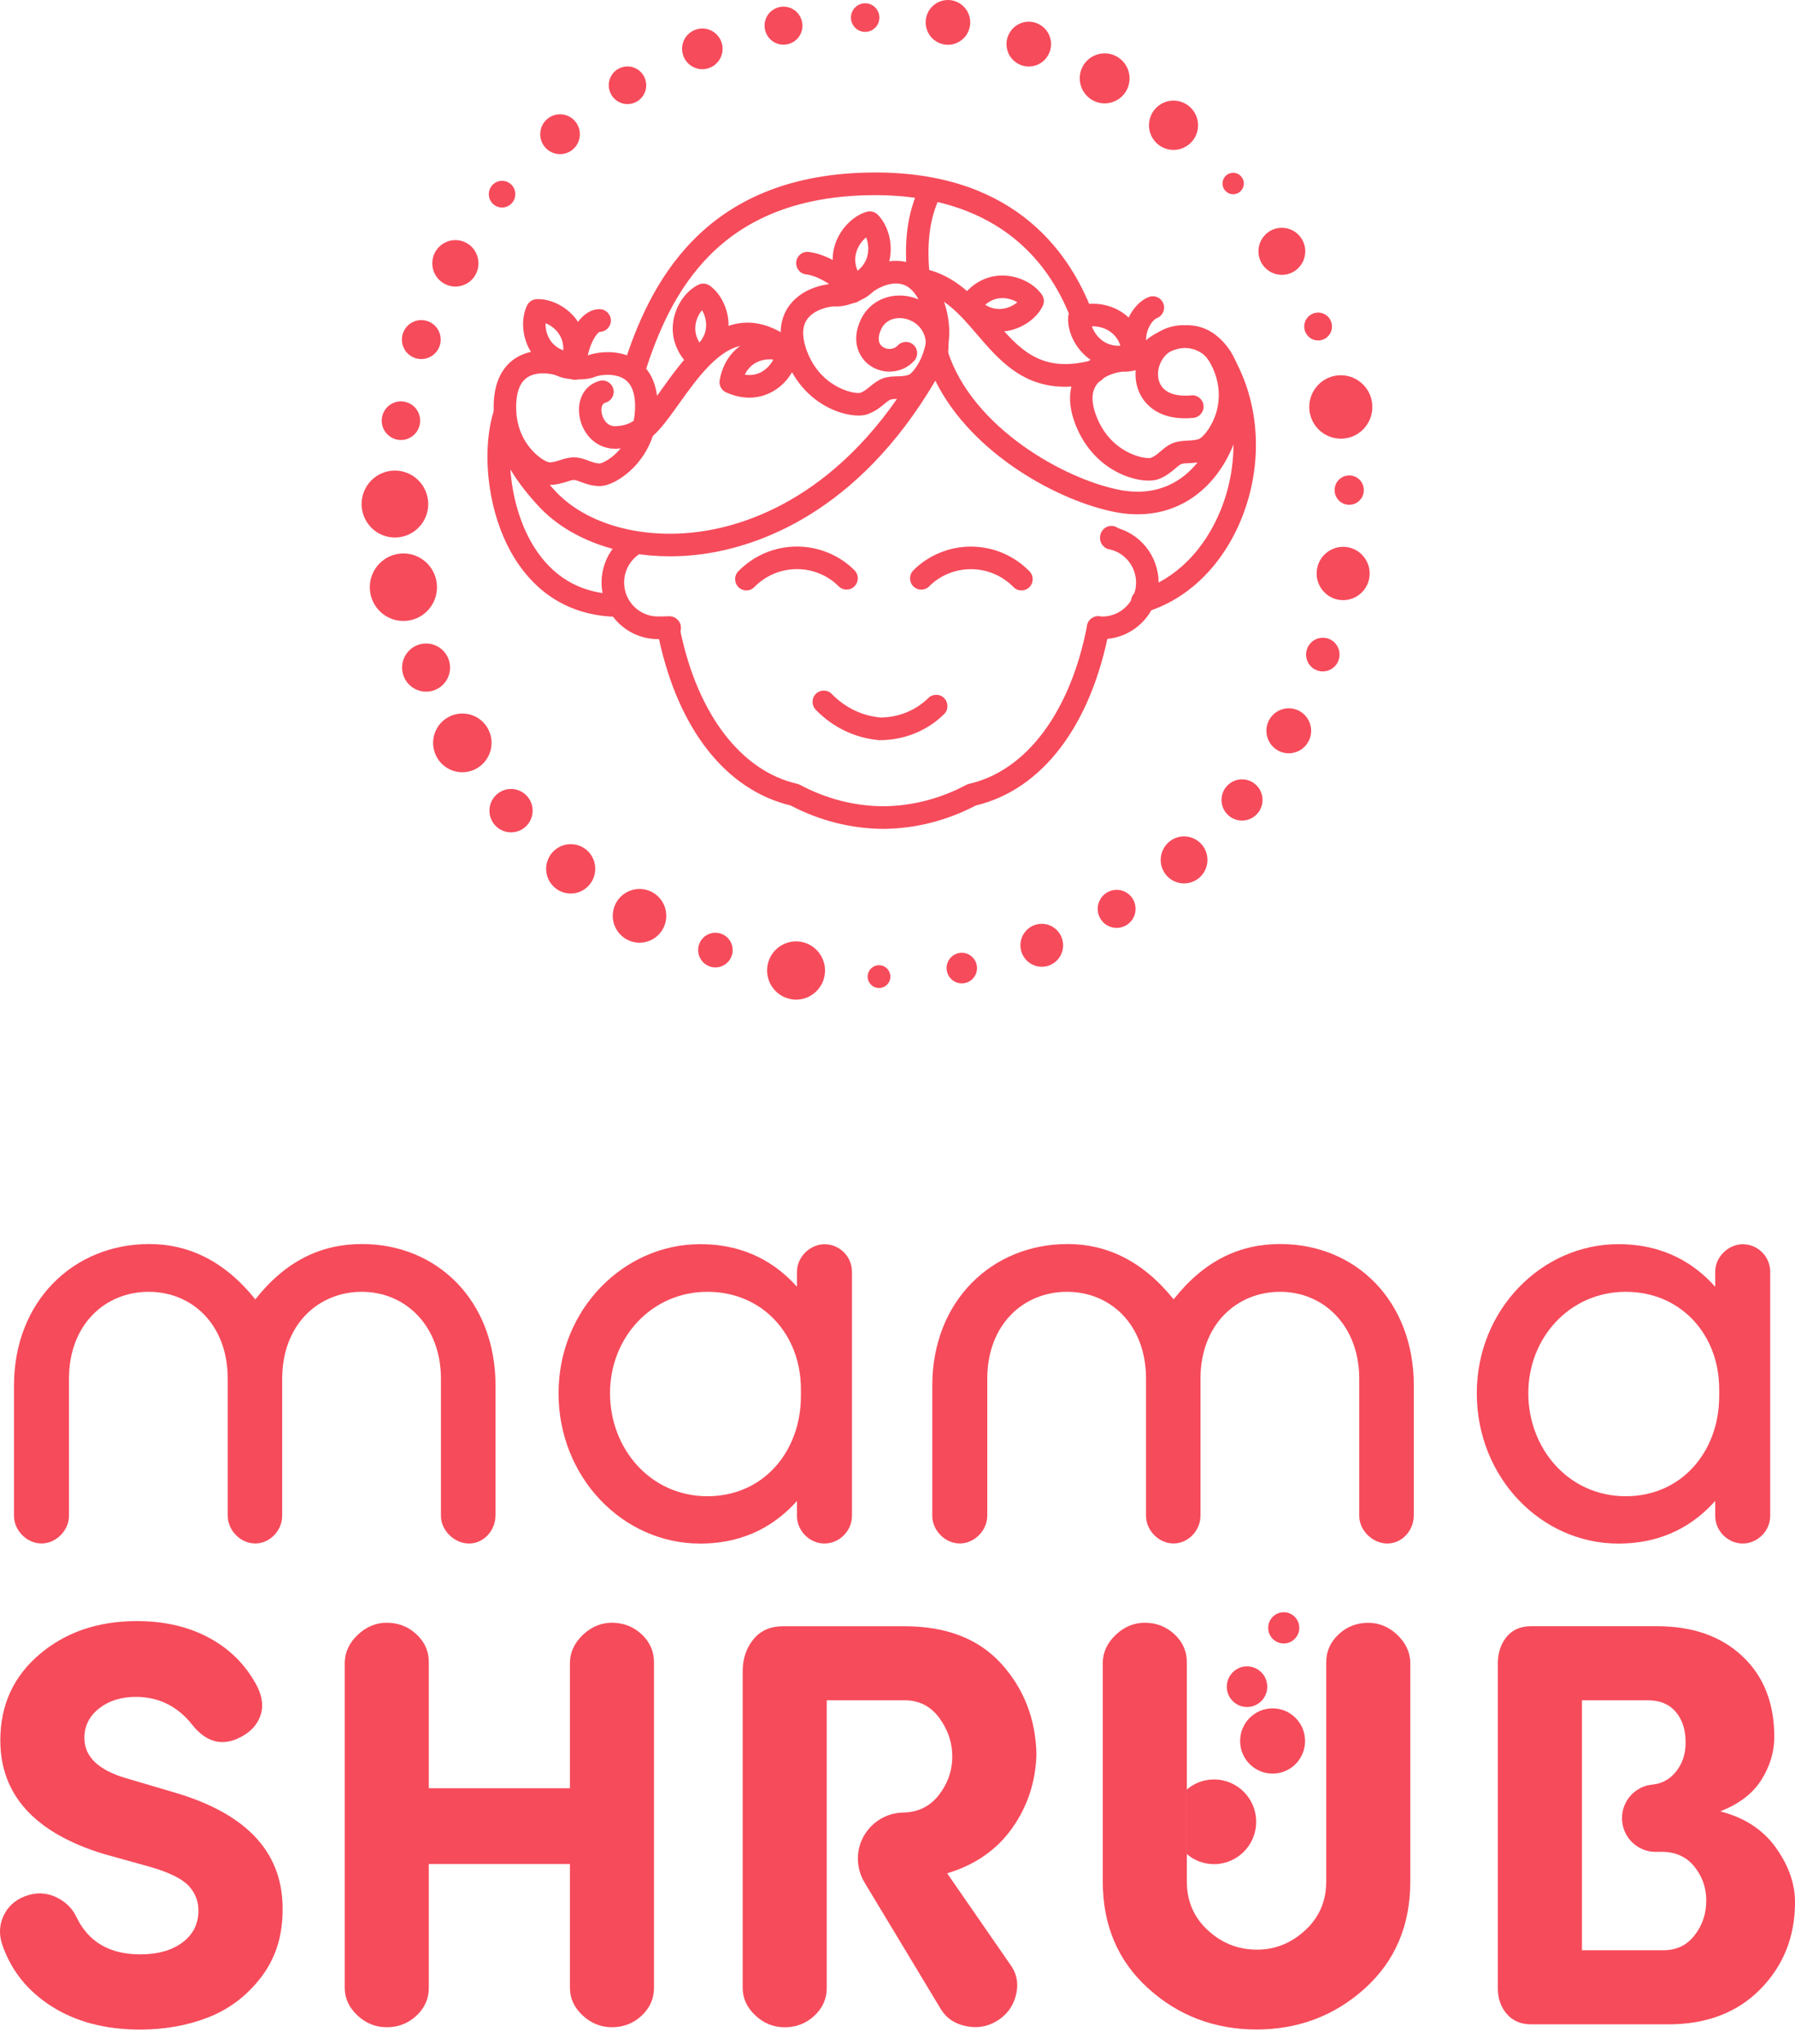 <?xml version="1.0" encoding="UTF-8"?> <svg xmlns="http://www.w3.org/2000/svg" width="101" height="115" viewBox="0 0 101 115" fill="none"><path d="M62.535 30.917C62.185 30.917 61.902 30.632 61.902 30.28V30.231C61.902 29.879 62.185 29.594 62.535 29.594C62.885 29.594 63.169 29.879 63.169 30.231V30.28C63.169 30.632 62.885 30.917 62.535 30.917Z" fill="#F64B5B"></path><path d="M62.02 35.963C61.905 35.963 61.8 35.957 61.7 35.943C61.354 35.897 61.11 35.575 61.16 35.227C61.206 34.879 61.526 34.637 61.872 34.684C61.922 34.69 61.971 34.694 62.024 34.694C63.073 34.694 63.924 33.838 63.924 32.784C63.924 31.879 63.287 31.09 62.41 30.907C62.067 30.834 61.849 30.499 61.918 30.155C61.991 29.81 62.324 29.591 62.667 29.661C64.129 29.966 65.191 31.279 65.191 32.784C65.188 34.534 63.766 35.963 62.02 35.963Z" fill="#F64B5B"></path><path d="M49.696 46.642C47.882 46.629 46.13 46.185 44.48 45.323C40.861 44.454 38.186 41.062 37.081 35.963C37.058 35.963 37.038 35.963 37.015 35.963C35.27 35.963 33.848 34.538 33.848 32.78C33.848 31.753 34.343 30.785 35.174 30.188C35.458 29.982 35.854 30.049 36.058 30.334C36.263 30.619 36.197 31.017 35.913 31.222C35.415 31.58 35.118 32.164 35.118 32.78C35.118 33.835 35.969 34.69 37.018 34.69C37.061 34.69 37.338 34.687 37.51 34.684C37.539 34.68 37.569 34.677 37.599 34.677H37.672C38.018 34.68 38.315 34.965 38.315 35.313C38.315 35.396 38.305 35.469 38.288 35.532C39.262 40.191 41.699 43.383 44.847 44.103C44.899 44.116 44.952 44.136 45.002 44.159C46.489 44.952 48.07 45.359 49.699 45.369C51.319 45.356 52.899 44.948 54.387 44.159C54.436 44.133 54.489 44.113 54.542 44.103C57.765 43.367 60.242 40.035 61.169 35.194C61.235 34.849 61.569 34.624 61.912 34.69C62.255 34.756 62.479 35.091 62.413 35.436C61.384 40.83 58.649 44.428 54.908 45.326C53.252 46.185 51.5 46.629 49.696 46.642Z" fill="#F64B5B"></path><path d="M49.534 41.653C49.518 41.653 49.501 41.653 49.481 41.649C48.126 41.54 46.856 40.93 45.899 39.938C45.655 39.687 45.661 39.282 45.912 39.04C46.163 38.795 46.565 38.801 46.806 39.053C47.542 39.816 48.515 40.287 49.554 40.376C50.58 40.363 51.53 39.972 52.236 39.279C52.487 39.033 52.886 39.037 53.13 39.289C53.374 39.541 53.371 39.942 53.12 40.187C52.173 41.122 50.897 41.639 49.531 41.649C49.538 41.653 49.534 41.653 49.534 41.653Z" fill="#F64B5B"></path><path d="M35.682 21.432C35.62 21.432 35.554 21.422 35.491 21.402C35.158 21.296 34.973 20.938 35.078 20.603C36.527 16.024 39.525 9.91 48.799 9.711C56.759 9.536 60.091 13.905 61.483 17.599C61.608 17.927 61.443 18.295 61.117 18.418C60.79 18.544 60.424 18.378 60.302 18.05C58.042 12.056 52.813 10.898 48.828 10.985C40.459 11.164 37.727 16.425 36.283 20.987C36.2 21.259 35.949 21.432 35.682 21.432Z" fill="#F64B5B"></path><path d="M37.698 31.305C34.739 31.305 32.034 30.311 30.364 28.547C29.048 27.154 28.187 25.735 27.808 24.333C27.715 23.994 27.917 23.643 28.253 23.554C28.593 23.461 28.939 23.663 29.028 24.001C29.348 25.181 30.127 26.451 31.282 27.671C33.013 29.502 36.111 30.364 39.364 29.919C42.33 29.515 47.934 27.642 52.163 19.661C52.282 19.436 52.526 19.303 52.777 19.326C53.031 19.35 53.245 19.522 53.325 19.764C54.71 24.077 59.909 26.968 62.987 27.565C65.217 27.996 66.59 26.988 67.345 26.067C68.539 24.614 68.988 22.387 68.391 20.888C68.081 20.112 67.549 19.674 66.804 19.582C66.002 19.485 65.587 19.94 65.409 20.218C65.108 20.686 65.075 21.273 65.323 21.68C65.593 22.128 66.2 22.327 67.028 22.247C67.375 22.211 67.685 22.469 67.721 22.817C67.754 23.166 67.5 23.477 67.154 23.514C65.349 23.693 64.557 22.861 64.244 22.347C63.739 21.521 63.779 20.414 64.343 19.532C64.91 18.643 65.887 18.189 66.956 18.322C68.16 18.468 69.087 19.21 69.565 20.417C70.334 22.35 69.809 25.065 68.318 26.879C66.939 28.557 64.957 29.246 62.743 28.815C59.583 28.202 54.664 25.553 52.629 21.422C48.218 28.925 42.584 30.761 39.532 31.179C38.915 31.265 38.298 31.305 37.698 31.305Z" fill="#F64B5B"></path><path d="M34.607 25.251C33.456 25.251 32.726 24.31 32.598 23.371C32.469 22.427 32.928 21.647 33.739 21.432C34.079 21.342 34.422 21.545 34.511 21.886C34.6 22.224 34.399 22.572 34.059 22.662C33.798 22.732 33.838 23.119 33.848 23.199C33.884 23.471 34.089 23.981 34.603 23.981C34.607 23.981 34.61 23.981 34.613 23.981C35.336 23.971 35.87 23.66 36.081 23.129C36.21 22.804 36.58 22.645 36.903 22.775C37.226 22.904 37.384 23.275 37.256 23.6C36.853 24.618 35.87 25.235 34.63 25.251C34.627 25.251 34.617 25.251 34.607 25.251Z" fill="#F64B5B"></path><path d="M34.732 34.71C34.729 34.71 34.725 34.71 34.722 34.71C32.42 34.673 30.513 33.666 29.203 31.792C27.359 29.153 27.052 25.254 27.821 23.013C27.933 22.681 28.296 22.506 28.626 22.618C28.956 22.731 29.131 23.096 29.018 23.427C28.369 25.327 28.649 28.785 30.239 31.063C31.321 32.611 32.835 33.41 34.742 33.44C35.092 33.447 35.372 33.735 35.365 34.087C35.359 34.431 35.078 34.71 34.732 34.71Z" fill="#F64B5B"></path><path d="M64.274 34.471C64 34.471 63.749 34.292 63.667 34.014C63.568 33.676 63.759 33.324 64.096 33.225C66.095 32.635 67.77 30.977 68.694 28.679C69.763 26.014 69.615 23.04 68.298 20.722C68.123 20.417 68.229 20.029 68.532 19.853C68.836 19.678 69.222 19.784 69.397 20.089C70.904 22.738 71.082 26.126 69.868 29.153C68.8 31.816 66.827 33.745 64.452 34.445C64.392 34.461 64.333 34.471 64.274 34.471Z" fill="#F64B5B"></path><path d="M33.736 27.353C33.729 27.353 33.719 27.353 33.713 27.353C33.284 27.343 32.947 27.22 32.677 27.118C32.525 27.061 32.383 27.008 32.294 27.008C32.209 27.002 32.063 27.051 31.908 27.101C31.634 27.187 31.288 27.293 30.863 27.287C30.338 27.273 29.592 26.836 29.009 26.196C28.131 25.234 27.699 23.938 27.788 22.542C27.88 21.123 28.53 20.444 29.058 20.122C30.143 19.465 31.46 19.804 31.836 19.973C32.037 20.066 32.232 20.069 32.453 20.072C32.687 20.079 32.868 20.082 33.076 19.999C33.459 19.847 34.788 19.572 35.844 20.278C36.358 20.623 36.979 21.332 37.002 22.754C37.028 24.15 36.533 25.427 35.613 26.345C35.009 26.952 34.257 27.353 33.736 27.353ZM32.324 25.735C32.621 25.742 32.881 25.838 33.112 25.924C33.324 26 33.521 26.076 33.739 26.08C34.089 26.047 35.775 25.078 35.735 22.781C35.722 22.081 35.524 21.597 35.141 21.339C34.577 20.961 33.733 21.11 33.541 21.183C33.096 21.359 32.707 21.352 32.423 21.345C32.139 21.339 31.75 21.329 31.314 21.133C31.13 21.05 30.288 20.861 29.711 21.213C29.319 21.451 29.094 21.925 29.051 22.625C28.903 24.919 30.543 25.964 30.905 26.017C31.11 26.02 31.311 25.957 31.526 25.887C31.76 25.811 32.024 25.732 32.324 25.735Z" fill="#F64B5B"></path><path d="M32.354 21.369C32.35 21.369 32.344 21.369 32.337 21.369C31.987 21.362 31.71 21.07 31.72 20.719C31.747 19.538 32.169 18.395 32.792 17.808C33.172 17.453 33.531 17.387 33.766 17.4C34.115 17.413 34.386 17.712 34.373 18.063C34.359 18.405 34.079 18.673 33.742 18.673C33.525 18.773 33.013 19.585 32.987 20.749C32.977 21.093 32.697 21.369 32.354 21.369Z" fill="#F64B5B"></path><path d="M32.185 21.1C32.169 21.1 32.149 21.1 32.133 21.097C31.1 21.011 30.275 20.513 29.81 19.691C29.371 18.918 29.309 17.914 29.655 17.191C29.757 16.979 29.965 16.843 30.196 16.833C30.994 16.8 31.885 17.254 32.42 17.964C32.984 18.72 33.112 19.678 32.786 20.662C32.7 20.924 32.456 21.1 32.185 21.1ZM30.698 18.189C30.688 18.461 30.747 18.776 30.909 19.061C31.084 19.366 31.351 19.588 31.694 19.714C31.714 19.346 31.618 19.015 31.407 18.733C31.215 18.468 30.948 18.288 30.698 18.189Z" fill="#F64B5B"></path><path d="M50.046 20.911C49.666 20.911 49.283 20.798 48.954 20.57C48.343 20.145 47.845 19.207 48.449 17.954C48.98 16.853 50.263 16.359 51.5 16.777C52.652 17.168 53.655 18.358 53.298 20.145C53.229 20.49 52.896 20.712 52.553 20.642C52.21 20.573 51.989 20.238 52.058 19.893C52.276 18.796 51.705 18.186 51.098 17.98C50.58 17.804 49.887 17.894 49.59 18.507C49.462 18.776 49.3 19.26 49.673 19.522C49.897 19.678 50.267 19.701 50.514 19.439C50.755 19.184 51.154 19.17 51.408 19.412C51.662 19.654 51.672 20.056 51.434 20.311C51.068 20.709 50.56 20.911 50.046 20.911Z" fill="#F64B5B"></path><path d="M48.304 23.384C47.825 23.384 47.232 23.238 46.674 22.966C45.477 22.383 44.573 21.312 44.134 19.953C43.685 18.567 44.048 17.675 44.431 17.168C45.216 16.13 46.592 15.951 47.014 15.971C47.248 15.981 47.433 15.911 47.651 15.832C47.868 15.749 48.056 15.679 48.225 15.52C48.531 15.232 49.693 14.462 50.959 14.734C51.576 14.867 52.431 15.305 52.992 16.651C53.542 17.97 53.552 19.376 53.021 20.603C52.668 21.418 52.094 22.091 51.593 22.277C51.184 22.429 50.814 22.439 50.521 22.446C50.352 22.449 50.194 22.456 50.108 22.486C50.023 22.519 49.897 22.618 49.768 22.724C49.541 22.913 49.254 23.146 48.845 23.298C48.693 23.358 48.508 23.384 48.304 23.384ZM46.935 17.241C46.691 17.241 45.849 17.393 45.437 17.937C45.147 18.322 45.114 18.865 45.335 19.558C46.057 21.796 48.06 22.194 48.413 22.105C48.614 22.028 48.785 21.889 48.967 21.74C49.161 21.581 49.383 21.402 49.666 21.296C49.95 21.189 50.234 21.183 50.484 21.176C50.718 21.17 50.936 21.163 51.151 21.083C51.467 20.924 52.724 19.31 51.82 17.141C51.54 16.471 51.161 16.08 50.692 15.981C50.003 15.832 49.244 16.302 49.089 16.448C48.733 16.783 48.36 16.922 48.089 17.025C47.816 17.128 47.443 17.264 46.955 17.244C46.951 17.241 46.941 17.241 46.935 17.241Z" fill="#F64B5B"></path><path d="M47.964 17.055C47.756 17.055 47.555 16.953 47.433 16.767C46.931 15.994 45.905 15.5 45.361 15.441C45.015 15.404 44.764 15.089 44.8 14.741C44.837 14.393 45.147 14.138 45.496 14.177C46.417 14.277 47.779 14.976 48.492 16.071C48.683 16.366 48.601 16.76 48.307 16.953C48.202 17.022 48.083 17.055 47.964 17.055Z" fill="#F64B5B"></path><path d="M48.033 16.737C47.842 16.737 47.654 16.651 47.532 16.488C46.885 15.646 46.694 14.675 46.987 13.756C47.268 12.891 47.98 12.152 48.759 11.919C48.983 11.853 49.224 11.916 49.389 12.082C49.963 12.662 50.237 13.653 50.069 14.549C49.891 15.497 49.257 16.256 48.287 16.684C48.208 16.72 48.119 16.737 48.033 16.737ZM48.733 13.358C48.512 13.541 48.304 13.813 48.195 14.148C48.079 14.506 48.102 14.874 48.254 15.235C48.561 14.99 48.756 14.678 48.825 14.31C48.891 13.965 48.838 13.624 48.733 13.358Z" fill="#F64B5B"></path><path d="M64.63 27.045C64.158 27.045 63.578 26.909 63.033 26.654C61.823 26.09 60.902 25.036 60.437 23.68C59.965 22.3 60.312 21.398 60.688 20.888C61.456 19.837 62.835 19.631 63.254 19.645C63.482 19.651 63.673 19.578 63.891 19.492C64.109 19.406 64.293 19.333 64.462 19.171C64.828 18.812 66.055 18.106 67.305 18.348C67.949 18.474 68.836 18.902 69.42 20.235C70.116 21.829 69.849 23.169 69.502 24.014C69.139 24.896 68.503 25.659 67.955 25.874C67.546 26.034 67.18 26.05 66.883 26.063C66.715 26.07 66.556 26.077 66.471 26.113C66.385 26.146 66.263 26.249 66.134 26.358C65.907 26.551 65.626 26.79 65.22 26.949C65.052 27.015 64.851 27.045 64.63 27.045ZM63.205 20.915C62.974 20.915 62.116 21.077 61.707 21.64C61.423 22.029 61.397 22.576 61.635 23.265C62.4 25.496 64.409 25.861 64.765 25.762C64.966 25.682 65.135 25.54 65.313 25.387C65.504 25.225 65.722 25.039 66.006 24.93C66.289 24.82 66.573 24.807 66.824 24.794C67.058 24.784 67.279 24.774 67.49 24.691C67.833 24.522 69.192 22.887 68.255 20.745C67.962 20.072 67.569 19.694 67.058 19.595C66.302 19.449 65.484 19.94 65.343 20.079C64.993 20.424 64.62 20.57 64.35 20.676C64.079 20.782 63.71 20.928 63.218 20.915C63.211 20.915 63.208 20.915 63.205 20.915Z" fill="#F64B5B"></path><path d="M64.043 20.775C63.789 20.775 63.551 20.623 63.452 20.371C63.132 19.552 63.145 18.68 63.482 17.924C63.746 17.337 64.181 16.883 64.65 16.71C64.976 16.588 65.342 16.757 65.461 17.088C65.583 17.417 65.415 17.785 65.085 17.904C64.99 17.94 64.782 18.119 64.633 18.448C64.518 18.703 64.366 19.237 64.627 19.91C64.755 20.238 64.594 20.606 64.267 20.735C64.198 20.762 64.119 20.775 64.043 20.775Z" fill="#F64B5B"></path><path d="M62.931 20.726C62.308 20.726 61.724 20.53 61.229 20.149C60.51 19.592 60.054 18.67 60.101 17.851C60.114 17.619 60.252 17.41 60.464 17.311C61.203 16.962 62.225 17.035 63.007 17.496C63.838 17.984 64.336 18.839 64.412 19.903C64.432 20.195 64.254 20.464 63.977 20.553C63.62 20.669 63.268 20.726 62.931 20.726ZM61.437 18.365C61.532 18.637 61.72 18.928 61.998 19.144C62.294 19.373 62.651 19.479 63.043 19.452C62.918 19.078 62.69 18.786 62.364 18.597C62.06 18.415 61.724 18.352 61.437 18.365Z" fill="#F64B5B"></path><path d="M51.702 16.399C51.382 16.399 51.108 16.157 51.072 15.832C50.834 13.624 51.045 11.986 51.754 10.514C51.906 10.199 52.285 10.066 52.599 10.219C52.912 10.371 53.044 10.753 52.892 11.068C52.292 12.314 52.12 13.74 52.328 15.696C52.365 16.044 52.114 16.359 51.768 16.395C51.745 16.395 51.725 16.399 51.702 16.399Z" fill="#F64B5B"></path><path d="M35.735 25.055C35.455 25.055 35.201 24.87 35.125 24.585C35.032 24.247 35.234 23.895 35.57 23.805C35.953 23.703 36.642 22.735 37.196 21.959C38.344 20.354 39.773 18.355 41.769 18.169C42.913 18.063 44.091 18.584 45.259 19.711C45.51 19.953 45.52 20.358 45.275 20.609C45.035 20.861 44.632 20.871 44.381 20.626C43.477 19.751 42.659 19.36 41.884 19.432C40.462 19.562 39.222 21.299 38.222 22.695C37.381 23.875 36.715 24.803 35.897 25.026C35.844 25.049 35.788 25.055 35.735 25.055Z" fill="#F64B5B"></path><path d="M59.926 21.763C57.501 21.763 56.178 20.221 54.984 18.829C54.027 17.715 53.127 16.664 51.715 16.362C51.372 16.289 51.154 15.951 51.227 15.606C51.299 15.261 51.636 15.043 51.979 15.116C53.806 15.507 54.892 16.773 55.941 17.997C57.339 19.628 58.55 21.037 61.433 20.274C61.77 20.185 62.116 20.387 62.205 20.729C62.294 21.067 62.093 21.415 61.753 21.505C61.084 21.683 60.477 21.763 59.926 21.763Z" fill="#F64B5B"></path><path d="M39.275 20.802C39.12 20.802 38.965 20.745 38.846 20.633C38.087 19.927 37.744 19.021 37.883 18.087C38.011 17.205 38.579 16.376 39.294 16.024C39.502 15.921 39.753 15.941 39.941 16.077C40.588 16.545 41.013 17.457 40.993 18.345C40.974 19.29 40.489 20.125 39.621 20.696C39.516 20.769 39.397 20.802 39.275 20.802ZM39.502 17.457C39.328 17.662 39.182 17.947 39.136 18.272C39.087 18.62 39.159 18.959 39.354 19.273C39.595 18.998 39.727 18.677 39.733 18.322C39.736 17.994 39.638 17.689 39.502 17.457Z" fill="#F64B5B"></path><path d="M56.221 18.663C55.429 18.663 54.681 18.312 54.08 17.652C53.882 17.436 53.859 17.115 54.021 16.87C54.595 16.004 55.426 15.517 56.366 15.504C57.254 15.494 58.157 15.921 58.619 16.575C58.755 16.767 58.774 17.015 58.669 17.224C58.316 17.944 57.488 18.507 56.61 18.633C56.478 18.653 56.35 18.663 56.221 18.663ZM55.436 17.151C55.746 17.347 56.083 17.423 56.429 17.373C56.752 17.327 57.036 17.181 57.244 17.009C57.013 16.87 56.709 16.773 56.383 16.773C56.033 16.78 55.71 16.909 55.436 17.151Z" fill="#F64B5B"></path><path d="M42.161 22.377C41.736 22.377 41.294 22.277 40.858 22.081C40.591 21.962 40.443 21.677 40.495 21.389C40.68 20.364 41.254 19.588 42.112 19.2C42.92 18.836 43.92 18.872 44.602 19.287C44.8 19.409 44.919 19.631 44.906 19.863C44.863 20.663 44.325 21.515 43.57 21.975C43.134 22.244 42.656 22.377 42.161 22.377ZM41.907 21.084C42.27 21.14 42.61 21.077 42.907 20.895C43.187 20.722 43.388 20.477 43.511 20.235C43.243 20.198 42.927 20.228 42.626 20.364C42.31 20.507 42.066 20.752 41.907 21.084Z" fill="#F64B5B"></path><path d="M57.475 33.225C57.313 33.225 57.148 33.162 57.026 33.036C56.383 32.386 55.532 32.028 54.631 32.028C54.631 32.028 54.631 32.028 54.628 32.028C53.747 32.028 52.892 32.379 52.285 32.993C52.038 33.241 51.639 33.241 51.392 32.996C51.144 32.747 51.144 32.346 51.388 32.097C52.229 31.249 53.41 30.758 54.628 30.758H54.631C55.871 30.758 57.042 31.252 57.923 32.144C58.171 32.393 58.167 32.797 57.92 33.042C57.798 33.162 57.636 33.225 57.475 33.225Z" fill="#F64B5B"></path><path d="M41.996 33.225C41.835 33.225 41.673 33.162 41.551 33.039C41.303 32.791 41.3 32.389 41.548 32.141C42.428 31.249 43.599 30.755 44.84 30.755C44.84 30.755 44.84 30.755 44.843 30.755C46.06 30.755 47.238 31.242 48.083 32.094C48.33 32.343 48.327 32.748 48.079 32.993C47.832 33.242 47.429 33.238 47.185 32.989C46.578 32.376 45.724 32.025 44.843 32.025C44.843 32.025 44.843 32.025 44.84 32.025C43.939 32.025 43.088 32.383 42.445 33.033C42.323 33.162 42.161 33.225 41.996 33.225Z" fill="#F64B5B"></path><path d="M77.219 22.9C77.219 21.915 76.424 21.116 75.444 21.116C74.464 21.116 73.669 21.915 73.669 22.9C73.669 23.885 74.464 24.684 75.444 24.684C76.424 24.687 77.219 23.888 77.219 22.9Z" fill="#F64B5B"></path><path d="M22.698 34.942C23.744 34.942 24.588 34.093 24.588 33.042C24.588 31.991 23.74 31.143 22.698 31.143C21.652 31.143 20.808 31.995 20.808 33.042C20.808 34.093 21.652 34.942 22.698 34.942Z" fill="#F64B5B"></path><path d="M73.398 18.51C73.474 18.938 73.877 19.22 74.302 19.147C74.728 19.071 75.008 18.666 74.936 18.238C74.86 17.811 74.457 17.526 74.032 17.602C73.606 17.678 73.323 18.086 73.398 18.51Z" fill="#F64B5B"></path><path d="M25.304 37.332C25.175 36.596 24.476 36.102 23.74 36.231C23.008 36.361 22.517 37.064 22.645 37.8C22.774 38.536 23.473 39.03 24.209 38.9C24.941 38.775 25.433 38.072 25.304 37.332Z" fill="#F64B5B"></path><path d="M70.888 14.595C71.139 15.281 71.894 15.636 72.577 15.387C73.26 15.139 73.613 14.376 73.365 13.69C73.115 13.003 72.359 12.649 71.677 12.897C70.994 13.146 70.641 13.905 70.888 14.595Z" fill="#F64B5B"></path><path d="M27.561 41.238C27.25 40.379 26.307 39.938 25.453 40.25C24.598 40.562 24.159 41.51 24.469 42.368C24.779 43.227 25.723 43.668 26.577 43.356C27.428 43.041 27.871 42.093 27.561 41.238Z" fill="#F64B5B"></path><path d="M69.687 10.848C69.974 10.683 70.073 10.315 69.908 10.026C69.743 9.738 69.377 9.638 69.087 9.804C68.8 9.97 68.701 10.338 68.866 10.626C69.034 10.918 69.4 11.018 69.687 10.848Z" fill="#F64B5B"></path><path d="M29.362 46.675C29.942 46.337 30.144 45.591 29.807 45.008C29.471 44.424 28.728 44.222 28.148 44.56C27.567 44.898 27.366 45.644 27.702 46.228C28.036 46.811 28.781 47.01 29.362 46.675Z" fill="#F64B5B"></path><path d="M64.973 7.941C65.465 8.528 66.336 8.604 66.919 8.11C67.503 7.619 67.579 6.744 67.088 6.157C66.596 5.57 65.729 5.494 65.145 5.985C64.558 6.479 64.482 7.354 64.973 7.941Z" fill="#F64B5B"></path><path d="M31.054 49.785C31.546 50.372 32.416 50.449 33 49.955C33.584 49.46 33.66 48.585 33.172 47.998C32.684 47.411 31.809 47.335 31.226 47.826C30.638 48.323 30.562 49.199 31.054 49.785Z" fill="#F64B5B"></path><path d="M61.255 5.487C61.849 5.988 62.733 5.909 63.231 5.315C63.729 4.718 63.65 3.83 63.056 3.332C62.463 2.832 61.579 2.911 61.08 3.505C60.586 4.098 60.661 4.987 61.255 5.487Z" fill="#F64B5B"></path><path d="M35.016 52.693C35.653 53.23 36.603 53.147 37.137 52.508C37.672 51.868 37.589 50.913 36.952 50.376C36.316 49.839 35.366 49.925 34.831 50.561C34.297 51.205 34.379 52.156 35.016 52.693Z" fill="#F64B5B"></path><path d="M56.802 1.854C56.455 2.457 56.66 3.226 57.26 3.574C57.861 3.922 58.626 3.717 58.972 3.113C59.319 2.51 59.114 1.741 58.514 1.393C57.913 1.041 57.148 1.25 56.802 1.854Z" fill="#F64B5B"></path><path d="M41.096 53.949C41.363 53.482 41.205 52.885 40.739 52.617C40.274 52.348 39.681 52.507 39.413 52.975C39.146 53.442 39.304 54.039 39.77 54.307C40.231 54.576 40.825 54.417 41.096 53.949Z" fill="#F64B5B"></path><path d="M46.325 55.173C46.631 54.321 46.196 53.383 45.348 53.071C44.504 52.763 43.567 53.2 43.26 54.049C42.953 54.901 43.389 55.839 44.236 56.151C45.081 56.463 46.014 56.022 46.325 55.173Z" fill="#F64B5B"></path><path d="M47.892 0.849C47.816 1.287 48.106 1.704 48.541 1.781C48.977 1.857 49.392 1.565 49.468 1.128C49.544 0.69 49.254 0.272 48.819 0.196C48.383 0.12 47.971 0.411 47.892 0.849Z" fill="#F64B5B"></path><path d="M49.571 54.324C49.224 54.261 48.891 54.497 48.832 54.845C48.769 55.193 49.003 55.528 49.35 55.587C49.696 55.65 50.029 55.415 50.089 55.067C50.148 54.715 49.917 54.384 49.571 54.324Z" fill="#F64B5B"></path><path d="M54.117 53.615C53.645 53.615 53.262 53.999 53.262 54.474C53.262 54.948 53.645 55.336 54.12 55.336C54.592 55.336 54.974 54.951 54.977 54.474C54.971 54.003 54.588 53.615 54.117 53.615Z" fill="#F64B5B"></path><path d="M39.717 3.876C40.337 3.767 40.749 3.173 40.641 2.55C40.532 1.927 39.941 1.512 39.321 1.622C38.701 1.731 38.285 2.325 38.397 2.948C38.506 3.571 39.1 3.989 39.717 3.876Z" fill="#F64B5B"></path><path d="M58.408 52.003C57.755 52.119 57.32 52.746 57.435 53.403C57.551 54.059 58.174 54.497 58.827 54.384C59.48 54.268 59.916 53.641 59.8 52.985C59.685 52.328 59.062 51.887 58.408 52.003Z" fill="#F64B5B"></path><path d="M36.296 4.437C36.098 3.886 35.494 3.604 34.947 3.803C34.399 4.002 34.119 4.609 34.317 5.159C34.514 5.71 35.118 5.991 35.666 5.793C36.213 5.594 36.497 4.987 36.296 4.437Z" fill="#F64B5B"></path><path d="M61.829 51.509C62.031 52.066 62.641 52.352 63.195 52.149C63.746 51.947 64.033 51.334 63.832 50.777C63.63 50.22 63.02 49.934 62.466 50.137C61.915 50.339 61.628 50.956 61.829 51.509Z" fill="#F64B5B"></path><path d="M43.026 1.552C43.118 2.364 44.005 2.782 44.685 2.331C45.005 2.119 45.19 1.728 45.147 1.343C45.058 0.524 44.16 0.103 43.481 0.561C43.164 0.776 42.98 1.167 43.026 1.552Z" fill="#F64B5B"></path><path d="M32.479 6.993C32.169 6.455 31.489 6.273 30.955 6.581C30.421 6.89 30.239 7.576 30.546 8.113C30.853 8.65 31.536 8.833 32.07 8.524C32.604 8.213 32.786 7.526 32.479 6.993Z" fill="#F64B5B"></path><path d="M65.484 49.049C65.847 49.682 66.652 49.898 67.282 49.533C67.912 49.169 68.127 48.36 67.764 47.726C67.401 47.096 66.596 46.878 65.966 47.242C65.339 47.61 65.125 48.419 65.484 49.049Z" fill="#F64B5B"></path><path d="M27.679 11.409C27.943 11.727 28.415 11.767 28.728 11.502C29.045 11.236 29.084 10.762 28.821 10.444C28.557 10.126 28.085 10.086 27.771 10.351C27.455 10.62 27.415 11.09 27.679 11.409Z" fill="#F64B5B"></path><path d="M69.001 45.76C69.41 46.251 70.139 46.314 70.627 45.903C71.116 45.492 71.178 44.759 70.769 44.268C70.36 43.778 69.631 43.715 69.143 44.126C68.655 44.54 68.592 45.27 69.001 45.76Z" fill="#F64B5B"></path><path d="M26.459 13.816C25.908 13.352 25.09 13.425 24.628 13.978C24.166 14.532 24.238 15.357 24.789 15.818C25.34 16.282 26.158 16.21 26.62 15.659C27.079 15.105 27.006 14.28 26.459 13.816Z" fill="#F64B5B"></path><path d="M73.326 40.154C72.791 39.703 72 39.772 71.551 40.309C71.103 40.843 71.175 41.642 71.706 42.093C72.241 42.544 73.032 42.471 73.481 41.937C73.926 41.4 73.857 40.605 73.326 40.154Z" fill="#F64B5B"></path><path d="M22.761 18.56C22.46 19.084 22.639 19.757 23.16 20.059C23.681 20.36 24.347 20.181 24.651 19.658C24.951 19.134 24.773 18.461 24.252 18.159C23.73 17.857 23.061 18.036 22.761 18.56Z" fill="#F64B5B"></path><path d="M74.903 36.013C74.454 35.751 73.877 35.907 73.616 36.361C73.356 36.812 73.511 37.392 73.959 37.654C74.411 37.916 74.985 37.76 75.246 37.309C75.507 36.852 75.352 36.275 74.903 36.013Z" fill="#F64B5B"></path><path d="M23.576 24.044C23.78 23.48 23.49 22.857 22.929 22.652C22.368 22.446 21.748 22.738 21.543 23.301C21.339 23.865 21.629 24.488 22.19 24.694C22.751 24.899 23.371 24.608 23.576 24.044Z" fill="#F64B5B"></path><path d="M74.174 31.759C73.893 32.538 74.293 33.397 75.064 33.682C75.84 33.964 76.694 33.563 76.978 32.784C77.258 32.004 76.859 31.146 76.087 30.861C75.312 30.579 74.454 30.98 74.174 31.759Z" fill="#F64B5B"></path><path d="M24.067 28.692C24.245 27.668 23.566 26.69 22.546 26.508C21.527 26.328 20.554 27.012 20.375 28.036C20.194 29.06 20.877 30.038 21.896 30.218C22.912 30.4 23.886 29.714 24.067 28.692Z" fill="#F64B5B"></path><path d="M76.061 26.766C75.612 26.686 75.186 26.988 75.107 27.436C75.028 27.887 75.328 28.314 75.774 28.394C76.222 28.473 76.648 28.172 76.727 27.724C76.806 27.273 76.506 26.846 76.061 26.766Z" fill="#F64B5B"></path><path d="M53.767 0.077C53.117 -0.162 52.395 0.176 52.16 0.829C51.923 1.482 52.259 2.205 52.909 2.444C53.559 2.683 54.278 2.344 54.516 1.691C54.753 1.038 54.417 0.315 53.767 0.077Z" fill="#F64B5B"></path><path d="M0.111 109.385C-0.064 108.822 -0.031 108.288 0.206 107.791C0.444 107.291 0.833 106.933 1.374 106.717C1.978 106.479 2.558 106.485 3.109 106.734C3.66 106.982 4.052 107.357 4.293 107.857C4.963 109.269 6.16 109.975 7.892 109.975C8.865 109.975 9.647 109.76 10.241 109.325C10.835 108.891 11.141 108.315 11.164 107.599C11.184 107.035 11.006 106.545 10.63 106.134C10.251 105.723 9.532 105.365 8.476 105.06L5.788 104.311C1.941 103.118 0.018 100.991 0.018 97.928C0.018 95.953 0.754 94.343 2.222 93.093C3.69 91.844 5.517 91.221 7.697 91.221C9.274 91.221 10.653 91.546 11.831 92.198C13.008 92.848 13.899 93.772 14.506 94.966C14.767 95.529 14.819 96.039 14.668 96.497C14.516 96.954 14.226 97.322 13.793 97.604C12.668 98.319 11.676 98.137 10.811 97.05C9.99 96.01 8.931 95.486 7.635 95.486C6.813 95.486 6.127 95.705 5.576 96.135C5.026 96.57 4.748 97.123 4.748 97.796C4.748 98.86 5.547 99.618 7.14 100.076L9.789 100.858C13.968 102.074 16.003 104.331 15.898 107.632C15.875 109.044 15.466 110.263 14.668 111.294C13.869 112.325 12.883 113.067 11.709 113.524C10.534 113.982 9.254 114.207 7.876 114.207C5.936 114.207 4.28 113.773 2.911 112.905C1.539 112.033 0.609 110.863 0.111 109.385Z" fill="#F64B5B"></path><path d="M36.798 93.528V111.861C36.798 112.467 36.567 112.991 36.102 113.425C35.637 113.859 35.083 114.075 34.433 114.075C33.806 114.075 33.255 113.853 32.781 113.409C32.306 112.964 32.068 112.447 32.068 111.861V104.891H24.128V111.861C24.128 112.467 23.897 112.991 23.432 113.425C22.967 113.859 22.413 114.075 21.763 114.075C21.136 114.075 20.585 113.853 20.11 113.409C19.635 112.964 19.398 112.447 19.398 111.861V93.528C19.418 92.941 19.668 92.427 20.143 91.98C20.618 91.536 21.159 91.314 21.763 91.314C22.41 91.314 22.967 91.532 23.432 91.963C23.897 92.397 24.128 92.918 24.128 93.528V100.626H32.068V93.528C32.088 92.941 32.339 92.427 32.813 91.98C33.288 91.536 33.83 91.314 34.433 91.314C35.08 91.314 35.637 91.532 36.102 91.963C36.567 92.401 36.798 92.921 36.798 93.528Z" fill="#F64B5B"></path><path d="M70.669 114.204H70.735C68.356 114.204 66.314 113.435 64.609 111.891C62.904 110.35 62.049 108.341 62.049 105.866V93.528C62.069 92.941 62.32 92.427 62.795 91.98C63.27 91.536 63.811 91.314 64.415 91.314C65.061 91.314 65.618 91.532 66.084 91.963C66.549 92.397 66.78 92.918 66.78 93.528V105.869C66.78 106.976 67.172 107.894 67.964 108.62C68.752 109.349 69.676 109.71 70.735 109.71C71.751 109.71 72.651 109.345 73.44 108.62C74.228 107.894 74.624 106.976 74.624 105.869V93.531C74.624 92.924 74.855 92.404 75.32 91.967C75.785 91.532 76.339 91.317 76.989 91.317C77.593 91.317 78.134 91.539 78.609 91.983C79.084 92.427 79.331 92.944 79.354 93.531V105.869C79.354 108.345 78.5 110.353 76.794 111.894C75.086 113.435 73.044 114.204 70.669 114.204Z" fill="#F64B5B"></path><path d="M99.918 103.963C99.192 102.952 98.153 102.276 96.791 101.928C97.85 101.517 98.622 100.928 99.106 100.159C99.591 99.39 99.835 98.585 99.835 97.74C99.835 95.834 99.235 94.319 98.038 93.196C96.837 92.069 95.234 91.509 93.225 91.509H86.159C85.575 91.509 85.124 91.698 84.797 92.079C84.474 92.46 84.299 92.941 84.279 93.524V111.894C84.279 112.457 84.447 112.934 84.781 113.325C85.114 113.717 85.575 113.912 86.159 113.912H93.872C96.032 113.912 97.761 113.249 99.057 111.927C100.353 110.605 101 108.974 101 107.042C101.003 105.998 100.64 104.974 99.918 103.963ZM95.359 108.891C94.924 109.458 94.34 109.743 93.601 109.743H89.013V104.208V100.43V95.678H92.727C93.4 95.678 93.921 95.897 94.29 96.328C94.66 96.762 94.845 97.338 94.845 98.054C94.845 98.727 94.65 99.29 94.257 99.748C93.915 100.149 93.489 100.371 92.978 100.421C92.018 100.51 91.266 101.322 91.266 102.31C91.266 103.357 92.113 104.208 93.156 104.208C93.169 104.208 93.179 104.208 93.189 104.205H93.499C94.281 104.205 94.894 104.484 95.34 105.04C95.785 105.597 96.006 106.223 96.006 106.923C96.012 107.668 95.795 108.325 95.359 108.891Z" fill="#F64B5B"></path><path d="M53.295 105.415C54.872 104.937 56.092 104.089 56.956 102.866C57.821 101.643 58.273 100.261 58.319 98.724C58.276 96.732 57.616 95.032 56.343 93.623C55.066 92.215 53.252 91.512 50.897 91.512H44.059C43.366 91.512 42.822 91.744 42.422 92.212C42.023 92.679 41.812 93.259 41.789 93.951V111.867C41.789 112.454 42.027 112.967 42.502 113.411C42.977 113.856 43.528 114.078 44.154 114.078C44.801 114.078 45.358 113.862 45.823 113.428C46.288 112.994 46.519 112.474 46.519 111.864V106.001V101.998V95.678H50.893C51.715 95.678 52.368 96.009 52.853 96.672C53.338 97.335 53.582 98.058 53.582 98.836C53.582 99.638 53.328 100.367 52.82 101.017C52.312 101.666 51.626 101.995 50.761 101.995V101.998C49.379 102.048 48.271 103.188 48.271 104.586C48.271 105.106 48.426 105.59 48.687 105.998V106.001L52.965 113.1C53.269 113.577 53.727 113.882 54.344 114.011C54.961 114.141 55.528 114.054 56.046 113.75C56.607 113.425 56.976 112.951 57.148 112.334C57.319 111.715 57.247 111.158 56.92 110.657L53.295 105.415Z" fill="#F64B5B"></path><path d="M27.875 85.302C27.875 86.11 27.229 86.856 26.391 86.856C25.553 86.856 24.811 86.11 24.811 85.302V77.587C24.811 74.604 22.812 72.692 20.361 72.692C17.91 72.692 15.878 74.537 15.878 77.587V85.298C15.878 86.107 15.202 86.853 14.361 86.853C13.523 86.853 12.814 86.107 12.814 85.298V77.587C12.814 74.541 10.815 72.692 8.364 72.692C5.913 72.692 3.881 74.537 3.881 77.587V85.298C3.881 86.107 3.172 86.853 2.334 86.853C1.496 86.853 0.787 86.107 0.787 85.298V77.974C0.787 73.212 4.142 70.004 8.4 70.004C10.561 70.004 12.593 70.912 14.367 73.116C16.109 70.912 18.108 70.004 20.368 70.004C24.593 70.004 27.882 73.179 27.882 77.974V85.302H27.875Z" fill="#F64B5B"></path><path d="M47.938 85.302C47.938 86.144 47.229 86.856 46.391 86.856C45.553 86.856 44.844 86.144 44.844 85.302V84.46C43.715 85.723 42.007 86.859 39.394 86.859C35.04 86.859 31.428 83.131 31.428 78.402C31.428 73.673 35.106 70.011 39.394 70.011C42.007 70.011 43.715 71.144 44.844 72.41V71.568C44.844 70.693 45.619 70.014 46.391 70.014C47.229 70.014 47.938 70.693 47.938 71.568V85.302ZM45.065 78.17C45.065 75.091 42.904 72.692 39.807 72.692C36.647 72.692 34.324 75.283 34.324 78.395C34.324 81.507 36.581 84.195 39.807 84.195C42.967 84.195 45.065 81.666 45.065 78.558V78.17Z" fill="#F64B5B"></path><path d="M79.546 85.302C79.546 86.11 78.899 86.856 78.061 86.856C77.223 86.856 76.481 86.11 76.481 85.302V77.587C76.481 74.604 74.482 72.692 72.031 72.692C69.58 72.692 67.548 74.537 67.548 77.587V85.298C67.548 86.107 66.872 86.853 66.031 86.853C65.19 86.853 64.484 86.107 64.484 85.298V77.587C64.484 74.541 62.485 72.692 60.034 72.692C57.583 72.692 55.551 74.537 55.551 77.587V85.298C55.551 86.107 54.842 86.853 54.004 86.853C53.166 86.853 52.457 86.107 52.457 85.298V77.974C52.457 73.212 55.812 70.004 60.07 70.004C62.231 70.004 64.263 70.912 66.037 73.116C67.779 70.912 69.778 70.004 72.038 70.004C76.263 70.004 79.552 73.179 79.552 77.974V85.302H79.546Z" fill="#F64B5B"></path><path d="M99.605 85.302C99.605 86.144 98.895 86.856 98.058 86.856C97.22 86.856 96.51 86.144 96.51 85.302V84.46C95.382 85.723 93.674 86.859 91.061 86.859C86.707 86.859 83.095 83.131 83.095 78.402C83.095 73.673 86.773 70.011 91.061 70.011C93.674 70.011 95.382 71.144 96.51 72.41V71.568C96.51 70.693 97.286 70.014 98.058 70.014C98.895 70.014 99.605 70.693 99.605 71.568V85.302ZM96.735 78.17C96.735 75.091 94.574 72.692 91.477 72.692C88.317 72.692 85.994 75.283 85.994 78.395C85.994 81.507 88.251 84.195 91.477 84.195C94.637 84.195 96.735 81.666 96.735 78.558V78.17Z" fill="#F64B5B"></path><path d="M68.31 104.898C69.62 104.898 70.682 103.831 70.682 102.515C70.682 101.199 69.62 100.132 68.31 100.132C67.726 100.132 67.192 100.344 66.78 100.699V104.331C67.192 104.686 67.726 104.898 68.31 104.898Z" fill="#F64B5B"></path><path d="M71.606 99.804C72.615 99.804 73.433 98.982 73.433 97.968C73.433 96.954 72.615 96.132 71.606 96.132C70.596 96.132 69.778 96.954 69.778 97.968C69.778 98.982 70.596 99.804 71.606 99.804Z" fill="#F64B5B"></path><path d="M72.232 92.48C72.715 92.48 73.107 92.087 73.107 91.602C73.107 91.117 72.715 90.723 72.232 90.723C71.75 90.723 71.358 91.117 71.358 91.602C71.358 92.087 71.75 92.48 72.232 92.48Z" fill="#F64B5B"></path><path d="M70.168 96.056C70.796 96.056 71.305 95.544 71.305 94.913C71.305 94.281 70.796 93.769 70.168 93.769C69.539 93.769 69.029 94.281 69.029 94.913C69.029 95.544 69.539 96.056 70.168 96.056Z" fill="#F64B5B"></path></svg> 